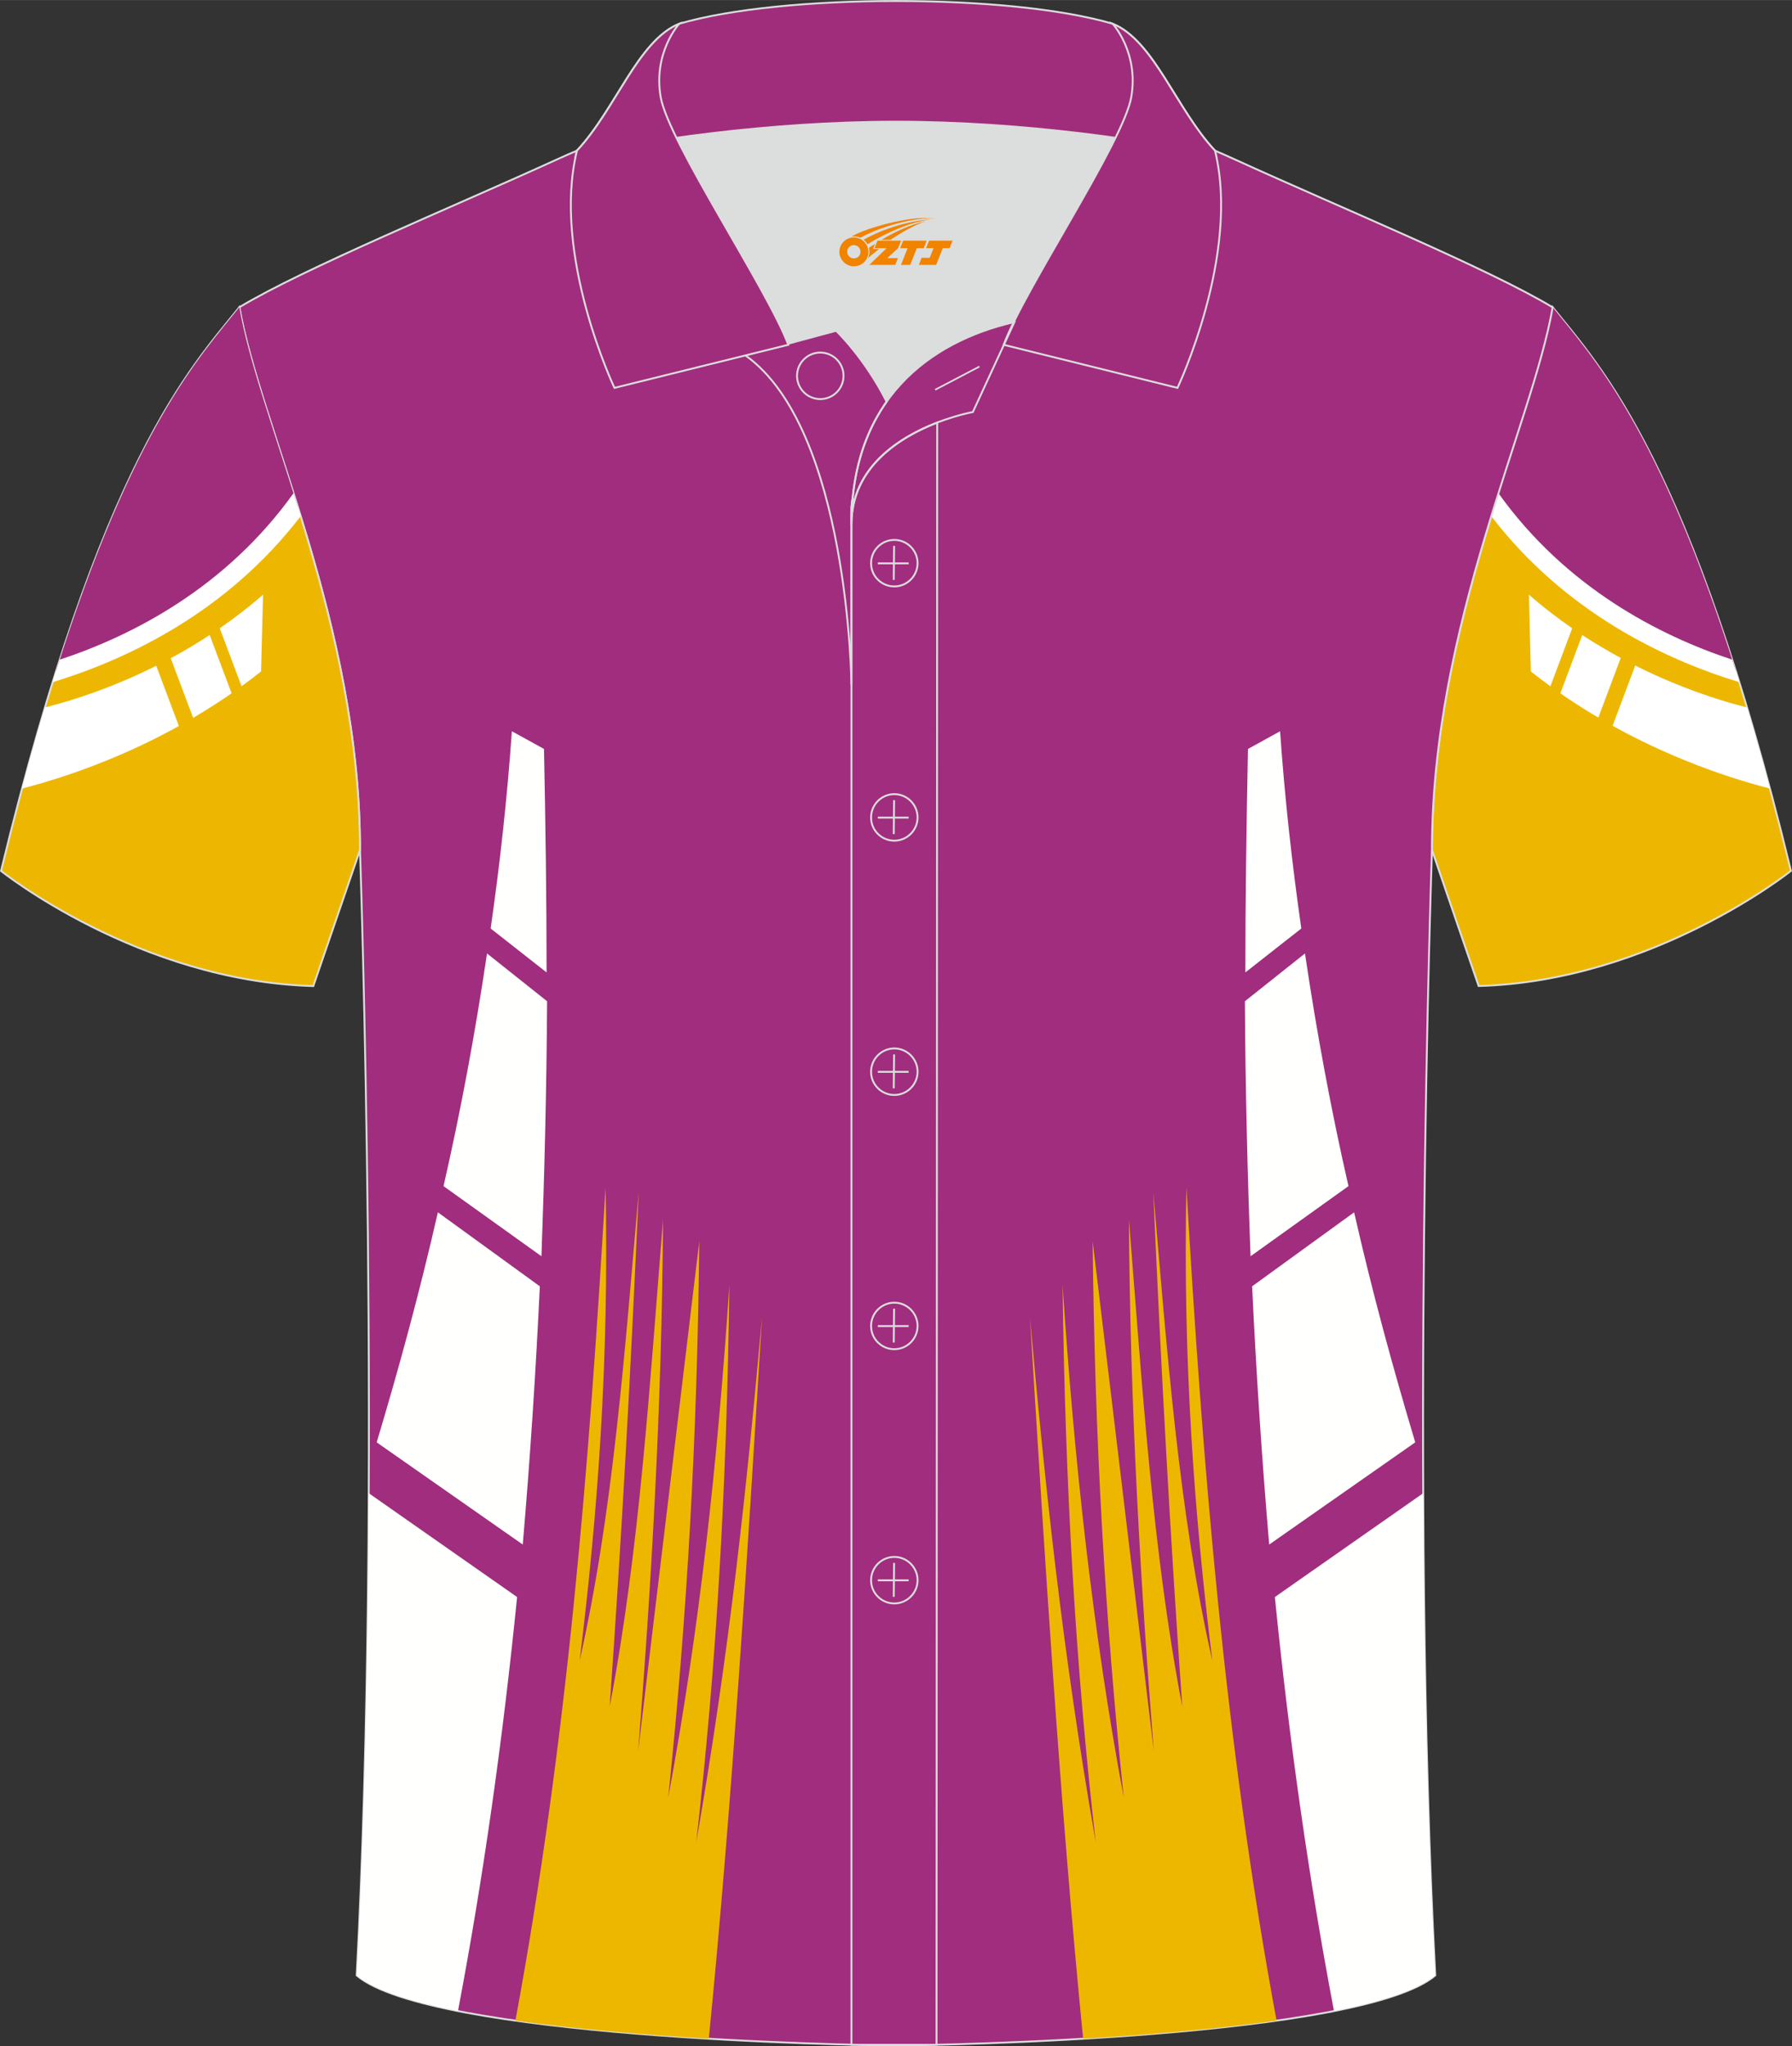 <?xml version="1.0" encoding="utf-8"?>
<!-- Generator: Adobe Illustrator 24.0.1, SVG Export Plug-In . SVG Version: 6.00 Build 0)  -->
<svg xmlns="http://www.w3.org/2000/svg" xmlns:xlink="http://www.w3.org/1999/xlink" version="1.1" id="图层_1" x="0px" y="0px" width="379.8px" height="433.5px" viewBox="0 0 379.95 433.65" enable-background="new 0 0 379.95 433.65" xml:space="preserve">
<rect x="0" y="0" width="379.95" height="433.65" fill="#333333" stroke="none"/>
<g>
	
		<path fill-rule="evenodd" clip-rule="evenodd" fill="#EDB701" stroke="#DCDDDD" stroke-width="0.4" stroke-miterlimit="22.926" d="   M329.2,65.11c10.24,12.8,29.36,32.42,50.52,119.44c0,0-29.19,23.38-66.21,24.4c0,0-7.16-20.82-9.9-28.84l0,0   C303.61,132.33,324.92,89.87,329.2,65.11z"/>
	<g>
		<path fill-rule="evenodd" clip-rule="evenodd" fill="#FFFFFF" d="M324.17,126.02c17.89,15.58,38.02,21.85,46.23,23.89    c1.6,5.36,3.22,11.08,4.86,17.19c-10.22-2.61-31.24-9.42-50.68-24.81L324.17,126.02z"/>
		
			<rect x="331.99" y="145.47" transform="matrix(0.352 -0.936 0.936 0.352 84.201 416.025)" fill-rule="evenodd" clip-rule="evenodd" fill="#EDB701" width="21.29" height="3.44"/>
		
			<rect x="320.23" y="140.71" transform="matrix(0.352 -0.936 0.936 0.352 81.848 402.15)" fill-rule="evenodd" clip-rule="evenodd" fill="#EDB701" width="22.27" height="2.5"/>
		<path fill-rule="evenodd" clip-rule="evenodd" fill="#A02D7C" d="M368.01,142.09l-2.98-0.17l-10.68-5.06l-17.37-9.55l-7.23-6.4    l-6.99-6.26l-5.94-7.28c5.25-16.85,10.49-31.29,12.39-42.26C337.51,75.5,351.66,90.37,368.01,142.09z"/>
		<path fill-rule="evenodd" clip-rule="evenodd" fill="#FFFFFF" d="M367.27,139.79c-15.52-5.13-35.24-15.28-49.56-35.27    c-0.51,1.6-1.01,3.22-1.52,4.86c15.64,20.37,36.69,30.34,52.59,35.18C368.27,142.94,367.77,141.34,367.27,139.79z"/>
	</g>
	
		<path fill-rule="evenodd" clip-rule="evenodd" fill="#A02D7D" stroke="#DCDDDD" stroke-width="0.4" stroke-miterlimit="22.926" d="   M76.33,180.12c0,0,4.68,137.15-0.7,238.51c15.6,13.15,104.62,14.85,114.34,14.82c9.72,0.03,98.74-1.67,114.34-14.82   c-5.38-101.36-0.7-238.51-0.7-238.51c0-47.79,21.31-90.25,25.59-115c-13.68-8.25-45.44-21.32-67.38-31.34   c-5.84-2.66-10.73-4.57-15.09-5.94l-113.56-0.02c-4.33,1.37-9.2,3.29-15.06,5.95c-21.94,10.02-53.7,23.09-67.37,31.34   C55.02,89.87,76.33,132.33,76.33,180.12z"/>
	<g>
		<path fill-rule="evenodd" clip-rule="evenodd" fill="#EDB700" d="M150.29,432.04c4.97-50.38,8.13-101.72,11.28-152.92    c-3.19,35.42-6.81,70.42-13.95,111.26c4.28-37.22,6.48-75.69,7.03-118.06c-2.53,37.92-6.37,73.05-12.97,108.62    c3.96-37.92,6.15-75.84,6.59-117.92L135.3,371.08c2.64-32.92,5.05-72.5,5.28-112.64c-2.85,35.28-4.94,69.87-11.31,103.2    c2.53-35.69,4.5-71.53,6.15-109.03c-2.96,33.75-5.39,67.79-12.52,99.31c3.84-31.11,6.26-63.75,5.49-100.28    c-3.41,58.41-8.07,116.98-19.11,176.56C122.26,430.05,136.97,431.25,150.29,432.04z"/>
		<path fill-rule="evenodd" clip-rule="evenodd" fill="#FFFFFE" d="M114.46,272.59c-0.88,18.61-2.09,36.81-3.62,54.73l-30.97-21.66    c4.62-15.41,9.12-31.81,12.97-48.75L114.46,272.59z"/>
		<path fill-rule="evenodd" clip-rule="evenodd" fill="#FFFFFE" d="M116,212.18l-12.74-10.13c-2.53,17.08-5.6,33.48-9.22,49.31    l20.76,14.86C115.45,248.56,115.89,230.51,116,212.18L116,212.18L116,212.18z"/>
		<path fill-rule="evenodd" clip-rule="evenodd" fill="#FFFFFE" d="M108.53,154.96l6.81,3.75c0.33,15.97,0.55,31.81,0.55,47.36    l-11.86-9.31C106,183.01,107.54,169.13,108.53,154.96L108.53,154.96L108.53,154.96z"/>
		<path fill-rule="evenodd" clip-rule="evenodd" fill="#FFFFFE" d="M97.1,426.18c5.36-28.18,9.5-57.43,12.54-87.74l-31.46-22.01    c-0.15,33.97-0.84,69.9-2.55,102.19C79.33,421.75,87.17,424.22,97.1,426.18z"/>
		<path fill-rule="evenodd" clip-rule="evenodd" fill="#EDB700" d="M229.65,432.04c-4.97-50.38-8.13-101.72-11.28-152.92    c3.19,35.42,6.81,70.42,13.95,111.26c-4.28-37.22-6.48-75.69-7.03-118.06c2.53,37.92,6.37,73.05,12.97,108.62    c-3.96-37.92-6.15-75.84-6.59-117.92l12.97,108.06c-2.64-32.92-5.05-72.5-5.28-112.64c2.85,35.28,4.94,69.87,11.31,103.2    c-2.53-35.69-4.5-71.53-6.15-109.03c2.96,33.75,5.38,67.79,12.52,99.31c-3.84-31.11-6.26-63.75-5.49-100.28    c3.41,58.41,8.07,116.98,19.11,176.56C257.69,430.05,242.97,431.25,229.65,432.04z"/>
		<path fill-rule="evenodd" clip-rule="evenodd" fill="#FFFFFE" d="M265.48,272.59c0.88,18.61,2.09,36.81,3.62,54.73l30.97-21.66    c-4.62-15.41-9.12-31.81-12.96-48.75L265.48,272.59z"/>
		<path fill-rule="evenodd" clip-rule="evenodd" fill="#FFFFFE" d="M263.95,212.18l12.74-10.13c2.53,17.08,5.6,33.48,9.22,49.31    l-20.76,14.86C264.49,248.56,264.05,230.51,263.95,212.18L263.95,212.18L263.95,212.18z"/>
		<path fill-rule="evenodd" clip-rule="evenodd" fill="#FFFFFE" d="M271.41,154.96l-6.81,3.75c-0.32,15.97-0.55,31.81-0.55,47.36    l11.86-9.31C273.94,183.01,272.4,169.13,271.41,154.96L271.41,154.96L271.41,154.96z"/>
		<path fill-rule="evenodd" clip-rule="evenodd" fill="#FFFFFE" d="M282.84,426.18c-5.36-28.18-9.5-57.43-12.54-87.74l31.46-22.01    c0.15,33.97,0.84,69.9,2.55,102.19C300.61,421.75,292.77,424.22,282.84,426.18z"/>
	</g>
	
		<path fill-rule="evenodd" clip-rule="evenodd" fill="#EDB701" stroke="#DCDDDD" stroke-width="0.4" stroke-miterlimit="22.926" d="   M50.74,65.11C40.5,77.91,21.38,97.53,0.22,184.56c0,0,29.19,23.38,66.21,24.4c0,0,7.16-20.82,9.9-28.84l0,0   C76.33,132.33,55.02,89.87,50.74,65.11z"/>
	<g>
		<path fill-rule="evenodd" clip-rule="evenodd" fill="#FFFFFF" d="M55.77,126.02c-17.9,15.58-38.02,21.85-46.24,23.89    c-1.6,5.36-3.22,11.08-4.86,17.19c10.22-2.61,31.24-9.42,50.68-24.81L55.77,126.02z"/>
		
			<rect x="35.59" y="136.55" transform="matrix(0.936 -0.352 0.352 0.936 -49.465 22.58)" fill-rule="evenodd" clip-rule="evenodd" fill="#EDB701" width="3.44" height="21.29"/>
		
			<rect x="47.34" y="130.82" transform="matrix(0.936 -0.352 0.352 0.936 -46.871 26.198)" fill-rule="evenodd" clip-rule="evenodd" fill="#EDB701" width="2.5" height="22.27"/>
		<path fill-rule="evenodd" clip-rule="evenodd" fill="#A02D7C" d="M11.93,142.09l2.98-0.17l10.68-5.06l17.37-9.55l7.23-6.4    l6.99-6.26l5.94-7.28c-5.25-16.84-10.49-31.29-12.38-42.26C42.43,75.5,28.28,90.37,11.93,142.09z"/>
		<path fill-rule="evenodd" clip-rule="evenodd" fill="#FFFFFF" d="M12.67,139.79c15.52-5.13,35.24-15.28,49.56-35.27    c0.51,1.6,1.01,3.22,1.52,4.86c-15.64,20.37-36.69,30.34-52.59,35.18C11.66,142.94,12.17,141.34,12.67,139.79z"/>
	</g>
	<path fill-rule="evenodd" clip-rule="evenodd" fill="#DCDDDD" d="M187.99,85.11c6.44-9.11,16.35-14.37,26.94-16.84   c5.24-10.64,16.09-27.82,21.62-39.14c-26.77-6.52-66.38-6.52-93.15,0c6.43,13.14,20,34.17,23.66,43.71l10.22-2.75   C177.27,70.09,183.27,75.76,187.99,85.11z"/>
	<path fill="none" stroke="#DCDDDD" stroke-width="0.4" stroke-miterlimit="10" d="M158.01,75.28l19.26-5.19c0,0,6,5.67,10.72,15.03   c-3.78,5.35-6.37,12.04-7.18,20.26c-0.14,0.74-0.24,1.47-0.28,2.18v3.57v33.98C180.53,145.1,180,90.85,158.01,75.28z"/>
	<path fill="none" stroke="#DCDDDD" stroke-width="0.4" stroke-miterlimit="10" d="M180.53,107.56v3.57c0-1.99,0.1-3.91,0.28-5.75   C180.66,106.12,180.57,106.85,180.53,107.56L180.53,107.56z M180.53,111.13v322.2h18.04l0.14-343.78   C191.11,92.48,180.53,98.79,180.53,111.13z"/>
	<path fill-rule="evenodd" clip-rule="evenodd" fill="#A02D7B" stroke="#DCDDDD" stroke-width="0.4" stroke-miterlimit="10" d="   M122.05,33.11c13.39-3.26,40.91-7.33,67.91-7.33s54.52,4.07,67.91,7.33l-0.28-1.2c-8.22-8.78-12.93-23.33-21.69-26.89   C224.97,1.8,207.47,0.2,189.97,0.2c-17.51,0-35.01,1.61-45.95,4.82c-8.77,3.57-13.47,18.11-21.69,26.89L122.05,33.11z"/>
	<path fill-rule="evenodd" clip-rule="evenodd" fill="#A02D7B" stroke="#DCDDDD" stroke-width="0.4" stroke-miterlimit="10" d="   M144.02,5.02c0,0-5.58,6.05-3.94,15.53c1.63,9.49,22.57,40.53,27.06,52.51l-36.86,9.13c0,0-13.39-28.22-7.95-50.28   C130.56,23.13,135.26,8.59,144.02,5.02z"/>
	<path fill-rule="evenodd" clip-rule="evenodd" fill="#A02D7B" stroke="#DCDDDD" stroke-width="0.4" stroke-miterlimit="10" d="   M235.91,5.02c0,0,5.58,6.05,3.95,15.53c-1.63,9.49-22.57,40.53-27.06,52.51l36.86,9.13c0,0,13.39-28.22,7.95-50.28   C249.38,23.13,244.67,8.59,235.91,5.02z"/>
	<path fill="none" stroke="#DCDDDD" stroke-width="0.4" stroke-miterlimit="10" d="M173.92,84.57c2.72,0,4.93-2.21,4.93-4.93   s-2.21-4.93-4.93-4.93c-2.72,0-4.93,2.21-4.93,4.93S171.21,84.57,173.92,84.57z"/>
	<path fill="none" stroke="#DCDDDD" stroke-width="0.4" stroke-miterlimit="10" d="M215.08,68.24l-8.81,19.07   c0,0-25.75,4.58-25.75,23.82C180.53,84.95,196.8,72.44,215.08,68.24z"/>
	
	<line fill="none" stroke="#DCDDDD" stroke-width="0.36" stroke-miterlimit="10" x1="207.67" y1="77.67" x2="198.28" y2="82.59"/>
	<g>
		<g>
			<path fill="none" stroke="#DCDDDD" stroke-width="0.402" stroke-miterlimit="10" d="M189.62,124.27c2.71,0,4.93-2.22,4.93-4.93     s-2.23-4.93-4.93-4.93c-2.71,0-4.93,2.22-4.93,4.93C184.67,122.06,186.89,124.27,189.62,124.27z"/>
			
				<line fill="none" stroke="#DCDDDD" stroke-width="0.402" stroke-miterlimit="10" x1="189.57" y1="115.68" x2="189.5" y2="122.88"/>
			
				<line fill="none" stroke="#DCDDDD" stroke-width="0.402" stroke-miterlimit="10" x1="186.12" y1="119.38" x2="192.66" y2="119.38"/>
		</g>
		<g>
			<path fill="none" stroke="#DCDDDD" stroke-width="0.402" stroke-miterlimit="10" d="M189.62,178.15c2.71,0,4.93-2.22,4.93-4.93     c0-2.71-2.23-4.93-4.93-4.93c-2.71,0-4.93,2.22-4.93,4.93C184.67,175.94,186.89,178.15,189.62,178.15z"/>
			
				<line fill="none" stroke="#DCDDDD" stroke-width="0.402" stroke-miterlimit="10" x1="189.57" y1="169.56" x2="189.5" y2="176.76"/>
			
				<line fill="none" stroke="#DCDDDD" stroke-width="0.402" stroke-miterlimit="10" x1="186.12" y1="173.26" x2="192.66" y2="173.26"/>
		</g>
		<g>
			<path fill="none" stroke="#DCDDDD" stroke-width="0.402" stroke-miterlimit="10" d="M189.62,232.04c2.71,0,4.93-2.22,4.93-4.93     c0-2.71-2.23-4.93-4.93-4.93c-2.71,0-4.93,2.22-4.93,4.93C184.67,229.82,186.89,232.04,189.62,232.04z"/>
			
				<line fill="none" stroke="#DCDDDD" stroke-width="0.402" stroke-miterlimit="10" x1="189.57" y1="223.45" x2="189.5" y2="230.64"/>
			
				<line fill="none" stroke="#DCDDDD" stroke-width="0.402" stroke-miterlimit="10" x1="186.12" y1="227.14" x2="192.66" y2="227.14"/>
		</g>
		<g>
			<path fill="none" stroke="#DCDDDD" stroke-width="0.402" stroke-miterlimit="10" d="M189.62,285.92c2.71,0,4.93-2.22,4.93-4.93     s-2.23-4.93-4.93-4.93c-2.71,0-4.93,2.22-4.93,4.93C184.67,283.7,186.89,285.92,189.62,285.92z"/>
			
				<line fill="none" stroke="#DCDDDD" stroke-width="0.402" stroke-miterlimit="10" x1="189.57" y1="277.33" x2="189.5" y2="284.52"/>
			
				<line fill="none" stroke="#DCDDDD" stroke-width="0.402" stroke-miterlimit="10" x1="186.12" y1="281.02" x2="192.66" y2="281.02"/>
		</g>
		<g>
			<path fill="none" stroke="#DCDDDD" stroke-width="0.402" stroke-miterlimit="10" d="M189.62,339.8c2.71,0,4.93-2.22,4.93-4.93     s-2.23-4.93-4.93-4.93c-2.71,0-4.93,2.22-4.93,4.93C184.67,337.58,186.89,339.8,189.62,339.8z"/>
			
				<line fill="none" stroke="#DCDDDD" stroke-width="0.402" stroke-miterlimit="10" x1="189.57" y1="331.21" x2="189.5" y2="338.4"/>
			
				<line fill="none" stroke="#DCDDDD" stroke-width="0.402" stroke-miterlimit="10" x1="186.12" y1="334.9" x2="192.66" y2="334.9"/>
		</g>
	</g>
</g>
<g id="图层_x0020_1">
	<path fill="#F08300" d="M178.15,54.39c0.416,1.136,1.472,1.984,2.752,2.032c0.144,0,0.304,0,0.448-0.016h0.016   c0.016,0,0.064,0,0.128-0.016c0.032,0,0.048-0.016,0.08-0.016c0.064-0.016,0.144-0.032,0.224-0.048c0.016,0,0.016,0,0.032,0   c0.192-0.048,0.4-0.112,0.576-0.208c0.192-0.096,0.4-0.224,0.608-0.384c0.672-0.56,1.104-1.408,1.104-2.352   c0-0.224-0.032-0.448-0.08-0.672l0,0C183.99,52.51,183.94,52.34,183.86,52.16C183.39,51.07,182.31,50.31,181.04,50.31C179.35,50.31,177.97,51.68,177.97,53.38C177.97,53.73,178.03,54.07,178.15,54.39L178.15,54.39L178.15,54.39z M182.45,53.41L182.45,53.41C182.42,54.19,181.76,54.79,180.98,54.75C180.19,54.72,179.6,54.07,179.63,53.28c0.032-0.784,0.688-1.376,1.472-1.344   C181.87,51.97,182.48,52.64,182.45,53.41L182.45,53.41z"/>
	<polygon fill="#F08300" points="196.48,50.99 ,195.84,52.58 ,194.4,52.58 ,192.98,56.13 ,191.03,56.13 ,192.43,52.58 ,190.85,52.58    ,191.49,50.99"/>
	<path fill="#F08300" d="M198.45,46.26c-1.008-0.096-3.024-0.144-5.056,0.112c-2.416,0.304-5.152,0.912-7.616,1.664   C183.73,48.64,181.86,49.36,180.51,50.13C180.71,50.1,180.9,50.08,181.09,50.08c0.48,0,0.944,0.112,1.36,0.288   C186.55,48.05,193.75,46,198.45,46.26L198.45,46.26L198.45,46.26z"/>
	<path fill="#F08300" d="M183.92,51.73c4-2.368,8.88-4.672,13.488-5.248c-4.608,0.288-10.224,2-14.288,4.304   C183.44,51.04,183.71,51.36,183.92,51.73C183.92,51.73,183.92,51.73,183.92,51.73z"/>
	<polygon fill="#F08300" points="201.97,50.99 ,201.35,52.58 ,199.89,52.58 ,198.48,56.13 ,198.02,56.13 ,196.51,56.13 ,194.82,56.13    ,195.41,54.63 ,197.12,54.63 ,197.94,52.58 ,196.35,52.58 ,196.99,50.99"/>
	<polygon fill="#F08300" points="191.06,50.99 ,190.42,52.58 ,188.13,54.69 ,190.39,54.69 ,189.81,56.13 ,184.32,56.13 ,187.99,52.58    ,185.41,52.58 ,186.05,50.99"/>
	<path fill="#F08300" d="M196.34,46.85c-3.376,0.752-6.464,2.192-9.424,3.952h1.888C191.23,49.23,193.57,47.8,196.34,46.85z    M185.54,51.67C184.91,52.05,184.85,52.1,184.24,52.51c0.064,0.256,0.112,0.544,0.112,0.816c0,0.496-0.112,0.976-0.32,1.392   c0.176-0.16,0.32-0.304,0.432-0.4c0.272-0.24,0.768-0.64,1.6-1.296l0.32-0.256H185.06l0,0L185.54,51.67L185.54,51.67L185.54,51.67z"/>
</g>
</svg>